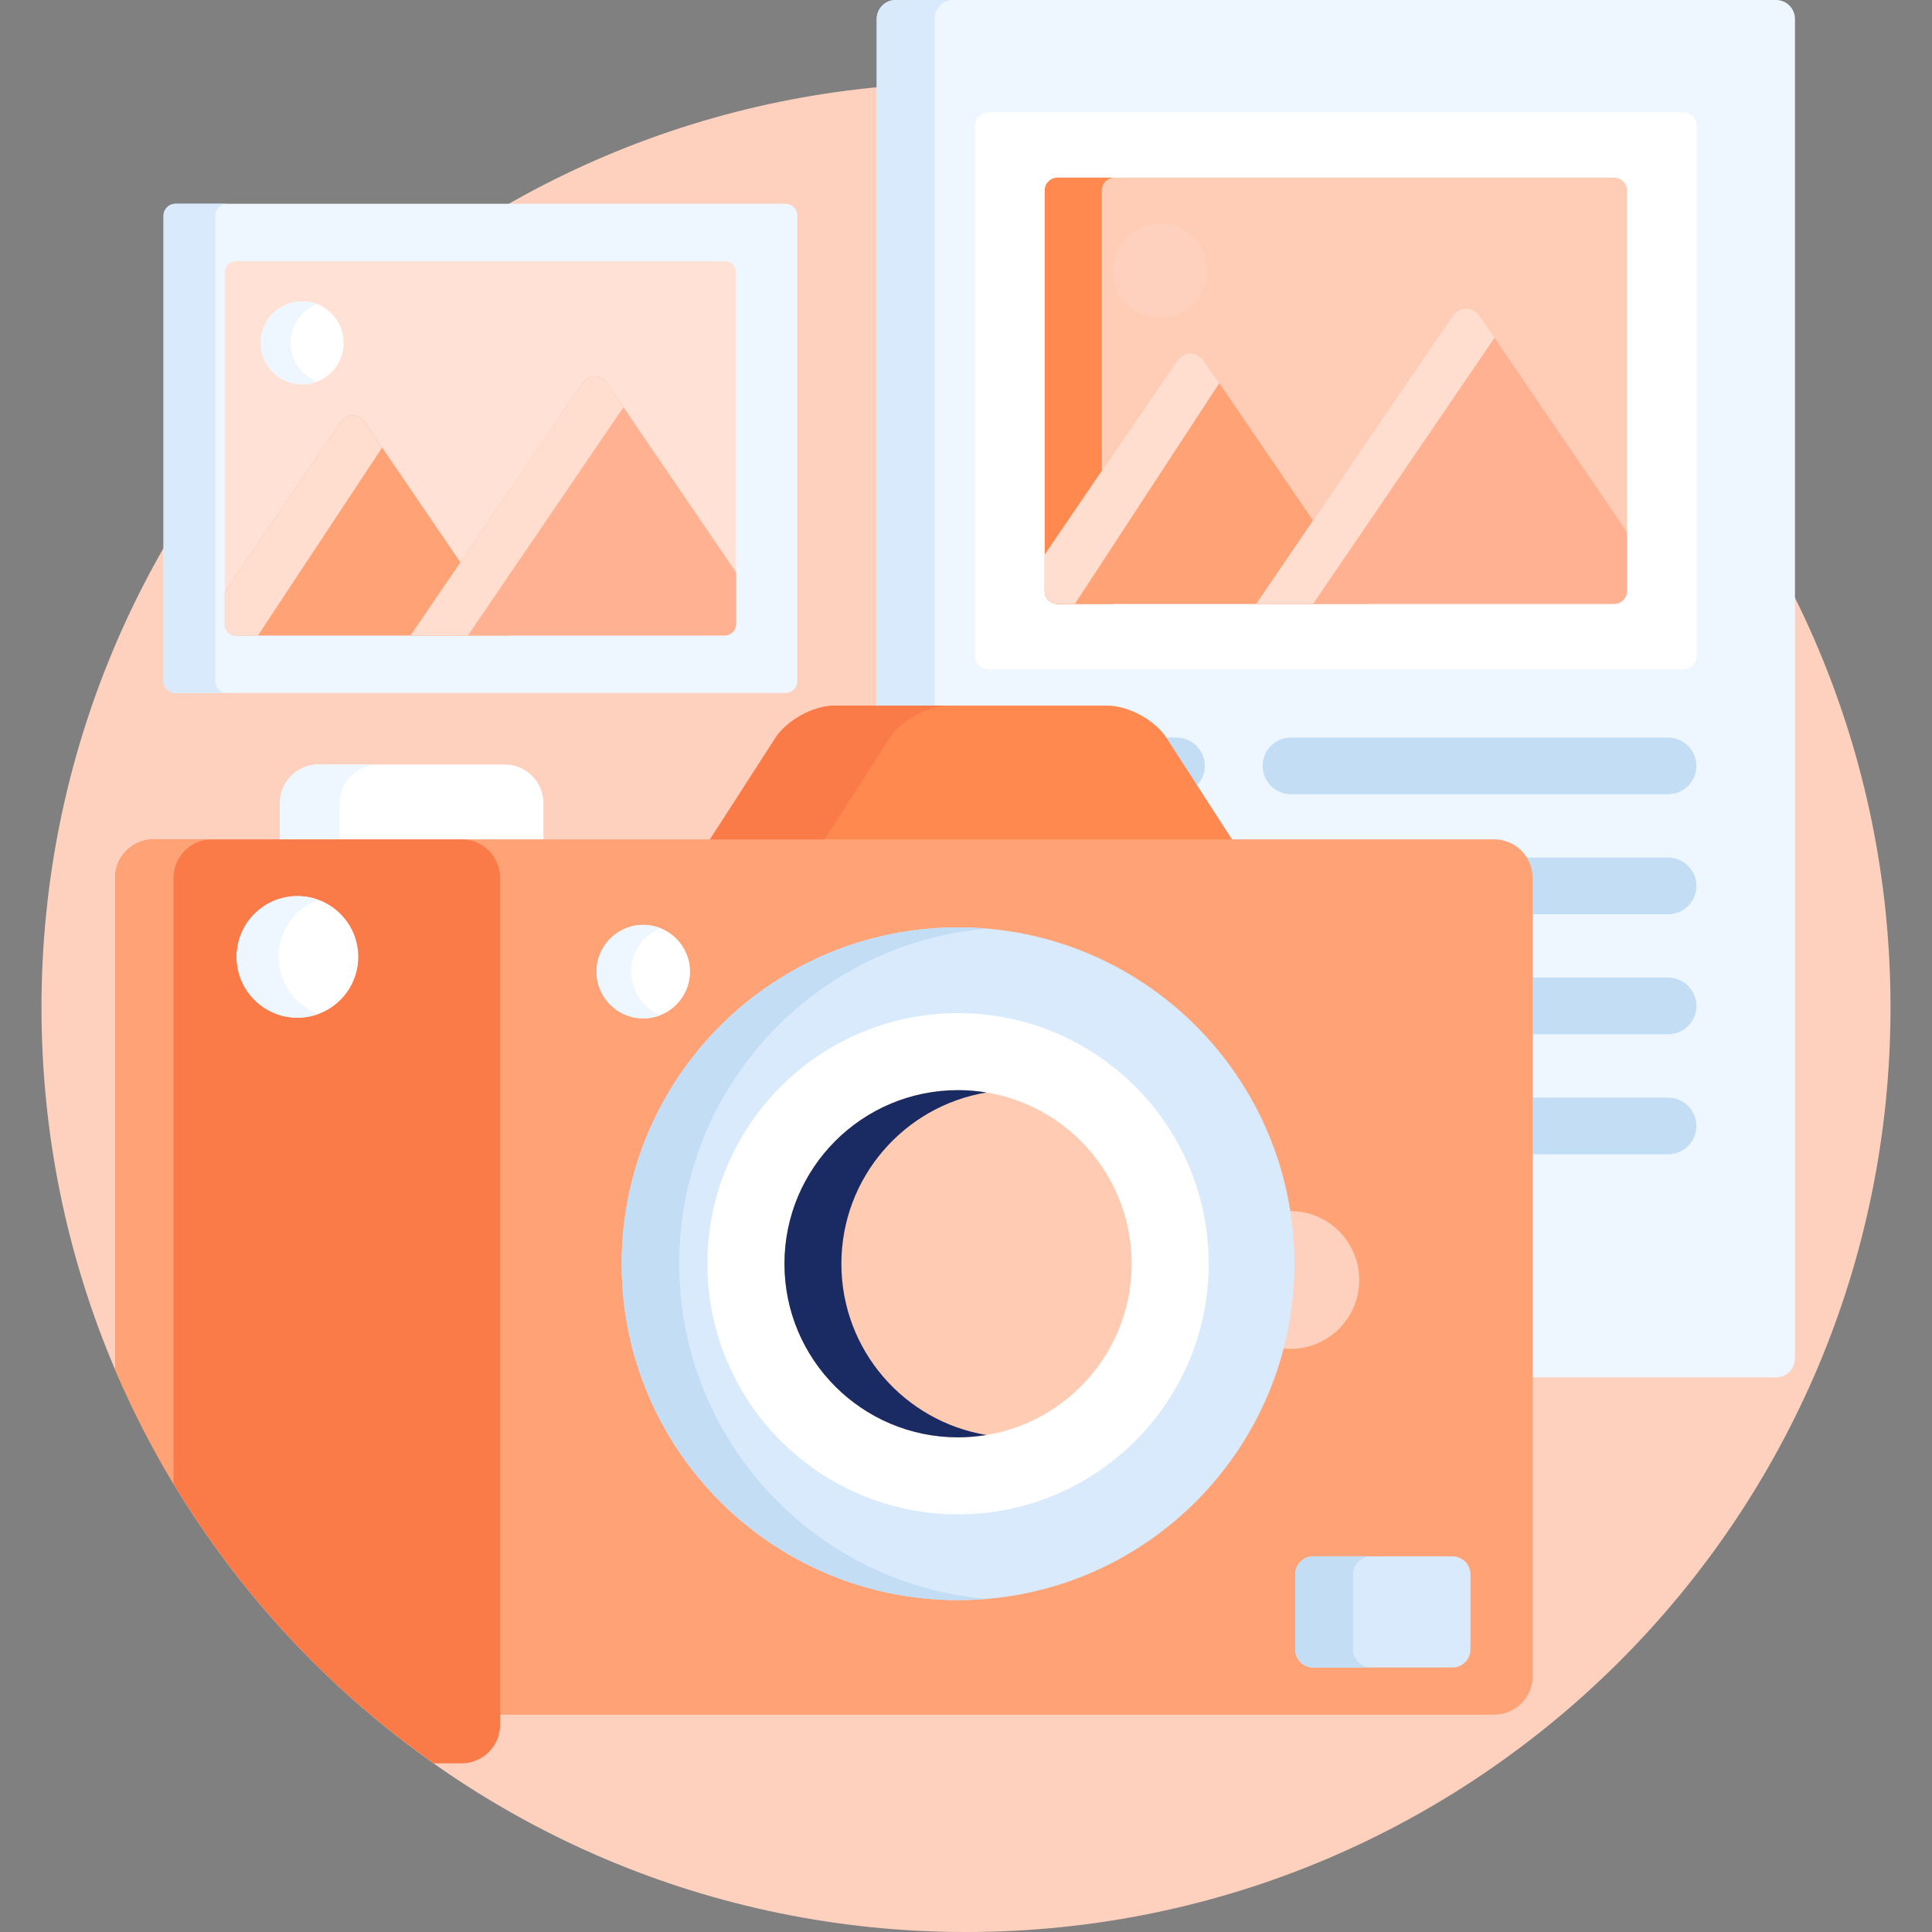 <svg width="40" height="40" viewBox="0 0 40 40" fill="none" xmlns="http://www.w3.org/2000/svg">
<rect x="0" y="0" width="40" height="40" fill="#808080" stroke="none"/>
<g clip-path="url(#clip0_1_490)">
<path d="M39.141 20.859C39.141 31.43 30.571 40 20 40C9.429 40 0.859 31.43 0.859 20.859C0.859 10.288 9.429 1.719 20 1.719C30.571 1.719 39.141 10.288 39.141 20.859Z" fill="#FED1BE"/>
<path d="M16.262 4.219C16.397 4.219 16.507 4.329 16.507 4.463V14.102C16.507 14.237 16.397 14.347 16.262 14.347H3.632C3.497 14.347 3.386 14.237 3.386 14.102V4.463C3.386 4.329 3.497 4.219 3.632 4.219H16.262Z" fill="#EEF6FF"/>
<path d="M4.457 14.102V4.463C4.457 4.329 4.568 4.219 4.702 4.219H3.632C3.497 4.219 3.386 4.329 3.386 4.463V14.102C3.386 14.237 3.497 14.347 3.632 14.347H4.702C4.568 14.347 4.457 14.237 4.457 14.102Z" fill="#D9EAFC"/>
<path d="M4.887 13.157C4.759 13.157 4.654 13.052 4.654 12.925V5.641C4.654 5.513 4.759 5.409 4.887 5.409H15.008C15.136 5.409 15.24 5.513 15.24 5.641V12.925C15.24 13.052 15.136 13.157 15.008 13.157H4.887Z" fill="#FFE1D5"/>
<path d="M7.566 8.758C7.422 8.547 7.186 8.547 7.042 8.758L4.654 12.262V12.925C4.654 13.052 4.759 13.157 4.887 13.157H10.564L7.566 8.758Z" fill="#FFA275"/>
<path d="M7.912 9.266L7.565 8.758C7.422 8.547 7.186 8.547 7.042 8.758L4.654 12.262V12.925C4.654 13.052 4.759 13.157 4.887 13.157H5.341L7.912 9.266Z" fill="#FFDDCF"/>
<path d="M12.576 7.944C12.432 7.733 12.196 7.733 12.053 7.944L8.5 13.157H15.008C15.136 13.157 15.24 13.052 15.24 12.924V11.853L12.576 7.944Z" fill="#FFB191"/>
<path d="M12.576 7.944C12.432 7.733 12.196 7.733 12.053 7.944L8.5 13.157H9.688L12.908 8.432L12.576 7.944Z" fill="#FFDDCF"/>
<path d="M7.115 7.098C7.115 7.572 6.73 7.957 6.256 7.957C5.781 7.957 5.397 7.572 5.397 7.098C5.397 6.624 5.781 6.239 6.256 6.239C6.73 6.239 7.115 6.624 7.115 7.098Z" fill="white"/>
<path d="M6.016 7.098C6.016 6.733 6.244 6.422 6.565 6.297C6.469 6.26 6.365 6.239 6.256 6.239C5.782 6.239 5.397 6.624 5.397 7.098C5.397 7.572 5.782 7.957 6.256 7.957C6.365 7.957 6.469 7.935 6.565 7.898C6.244 7.774 6.016 7.463 6.016 7.098Z" fill="#EEF6FF"/>
<path d="M36.772 0H18.543C18.328 0 18.152 0.176 18.152 0.391V14.766H22.926C23.304 14.766 23.816 15.045 24.021 15.363L25.421 17.535H30.936C31.289 17.535 31.576 17.821 31.576 18.174V28.516H36.772C36.987 28.516 37.163 28.34 37.163 28.125V0.391C37.163 0.176 36.987 0 36.772 0Z" fill="#EEF6FF"/>
<path d="M19.349 14.766V0.391C19.349 0.176 19.525 0 19.74 0H18.543C18.328 0 18.152 0.176 18.152 0.391V14.766H19.349Z" fill="#D9EAFC"/>
<path d="M34.536 16.443H26.727C26.403 16.443 26.141 16.18 26.141 15.857C26.141 15.533 26.403 15.271 26.727 15.271H34.536C34.86 15.271 35.122 15.533 35.122 15.857C35.122 16.18 34.86 16.443 34.536 16.443Z" fill="#C3DDF4"/>
<path d="M34.536 17.756H31.419C31.516 17.868 31.575 18.014 31.575 18.174V18.928H34.536C34.86 18.928 35.122 18.666 35.122 18.342C35.122 18.019 34.86 17.756 34.536 17.756Z" fill="#C3DDF4"/>
<path d="M34.536 20.241H31.575V21.413H34.536C34.86 21.413 35.122 21.151 35.122 20.827C35.122 20.503 34.86 20.241 34.536 20.241Z" fill="#C3DDF4"/>
<path d="M34.536 22.726H31.575V23.898H34.536C34.86 23.898 35.122 23.636 35.122 23.312C35.122 22.988 34.86 22.726 34.536 22.726Z" fill="#C3DDF4"/>
<path d="M24.021 15.363L24.662 16.357C24.831 16.254 24.944 16.069 24.944 15.857C24.944 15.533 24.682 15.271 24.358 15.271H23.952C23.977 15.301 24.001 15.331 24.021 15.363Z" fill="#C3DDF4"/>
<path d="M34.85 2.323C35.003 2.323 35.128 2.448 35.128 2.602V13.579C35.128 13.732 35.003 13.857 34.85 13.857H20.465C20.311 13.857 20.186 13.732 20.186 13.579V2.602C20.186 2.448 20.311 2.323 20.465 2.323H34.85Z" fill="white"/>
<path d="M21.894 12.502C21.749 12.502 21.63 12.383 21.63 12.238V3.942C21.63 3.797 21.749 3.678 21.894 3.678H33.421C33.566 3.678 33.685 3.797 33.685 3.942V12.238C33.685 12.383 33.566 12.502 33.421 12.502H21.894Z" fill="#FFCDB5"/>
<path d="M22.812 12.238V3.942C22.812 3.797 22.931 3.678 23.077 3.678H21.894C21.749 3.678 21.63 3.797 21.63 3.942V12.238C21.63 12.383 21.749 12.502 21.894 12.502H23.077C22.931 12.502 22.812 12.383 22.812 12.238Z" fill="#FF894F"/>
<path d="M24.945 7.493C24.781 7.252 24.513 7.252 24.349 7.493L21.63 11.482V12.238C21.63 12.383 21.749 12.502 21.894 12.502H28.36L24.945 7.493Z" fill="#FFA275"/>
<path d="M22.256 12.502L25.245 7.932L24.945 7.493C24.781 7.252 24.513 7.252 24.349 7.493L21.63 11.482V12.238C21.63 12.383 21.749 12.502 21.894 12.502H22.256Z" fill="#FFDDCF"/>
<path d="M30.651 6.566C30.487 6.325 30.219 6.325 30.055 6.566L26.009 12.502H33.421C33.566 12.502 33.685 12.383 33.685 12.238V11.017L30.651 6.566Z" fill="#FFB191"/>
<path d="M30.651 6.566C30.487 6.325 30.219 6.325 30.055 6.566L26.009 12.502H27.187L30.943 6.993L30.651 6.566Z" fill="#FFDDCF"/>
<path d="M25 5.601C25 6.142 24.562 6.58 24.021 6.58C23.481 6.58 23.044 6.142 23.044 5.601C23.044 5.062 23.481 4.623 24.021 4.623C24.562 4.624 25 5.062 25 5.601Z" fill="#FED1BE"/>
<path d="M23.75 5.601C23.75 5.186 24.009 4.832 24.375 4.69C24.265 4.648 24.146 4.623 24.021 4.623C23.481 4.623 23.044 5.062 23.044 5.601C23.044 6.142 23.481 6.58 24.021 6.58C24.146 6.58 24.265 6.555 24.375 6.513C24.009 6.371 23.75 6.017 23.75 5.601Z" fill="#FED1BE"/>
<path d="M25.557 17.456L24.152 15.278C23.915 14.91 23.364 14.609 22.926 14.609H17.282C16.844 14.609 16.292 14.91 16.055 15.278L14.651 17.456H25.557Z" fill="#FF894F"/>
<path d="M17.018 17.456L18.422 15.278C18.659 14.91 19.211 14.609 19.649 14.609H17.281C16.844 14.609 16.292 14.91 16.055 15.278L14.651 17.456H17.018Z" fill="#FA7A48"/>
<path d="M11.25 17.456V16.624C11.25 16.187 10.892 15.829 10.455 15.829H6.592C6.154 15.829 5.796 16.187 5.796 16.624V17.456H11.25Z" fill="white"/>
<path d="M7.031 17.456V16.624C7.031 16.187 7.389 15.829 7.827 15.829H6.592C6.154 15.829 5.796 16.187 5.796 16.624V17.456H7.031Z" fill="#EEF6FF"/>
<path d="M30.936 17.378H9.441C9.879 17.378 10.236 17.736 10.236 18.174V35.501H30.936C31.374 35.501 31.732 35.143 31.732 34.706V18.174C31.732 17.736 31.374 17.378 30.936 17.378Z" fill="#FFA275"/>
<path d="M9.558 17.378H3.178C2.741 17.378 2.383 17.736 2.383 18.174V28.354C3.786 31.648 6.086 34.468 8.977 36.508H9.558C9.996 36.508 10.354 36.15 10.354 35.713V18.174C10.354 17.736 9.996 17.378 9.558 17.378Z" fill="#FA7A48"/>
<path d="M3.592 18.174C3.592 17.736 3.95 17.378 4.387 17.378H3.178C2.741 17.378 2.383 17.736 2.383 18.174V28.354C2.732 29.173 3.136 29.963 3.592 30.719V18.174Z" fill="#FFA275"/>
<path d="M26.715 25.074C26.688 25.074 26.662 25.076 26.636 25.078C26.692 25.432 26.722 25.795 26.722 26.165C26.722 26.767 26.643 27.351 26.498 27.908C26.569 27.919 26.641 27.927 26.715 27.927C27.503 27.927 28.142 27.288 28.142 26.5C28.142 25.713 27.503 25.074 26.715 25.074Z" fill="#FED1BE"/>
<path d="M26.799 26.165C26.799 30.011 23.682 33.129 19.835 33.129C15.989 33.129 12.871 30.011 12.871 26.165C12.871 22.318 15.989 19.2 19.835 19.2C23.682 19.2 26.799 22.318 26.799 26.165Z" fill="#D9EAFC"/>
<path d="M14.062 26.165C14.062 22.519 16.864 19.529 20.431 19.226C20.235 19.21 20.036 19.2 19.835 19.2C15.989 19.2 12.871 22.318 12.871 26.165C12.871 30.011 15.989 33.129 19.835 33.129C20.036 33.129 20.235 33.12 20.431 33.103C16.864 32.801 14.062 29.81 14.062 26.165Z" fill="#C3DDF4"/>
<path d="M25.024 26.165C25.024 29.03 22.701 31.353 19.835 31.353C16.97 31.353 14.646 29.03 14.646 26.165C14.646 23.299 16.97 20.976 19.835 20.976C22.701 20.976 25.024 23.299 25.024 26.165Z" fill="white"/>
<path d="M23.43 26.165C23.43 28.15 21.82 29.759 19.835 29.759C17.85 29.759 16.241 28.15 16.241 26.165C16.241 24.179 17.85 22.57 19.835 22.57C21.82 22.57 23.43 24.179 23.43 26.165Z" fill="#FFCCB3"/>
<path d="M17.42 26.165C17.42 24.38 18.72 22.9 20.425 22.619C20.233 22.587 20.036 22.57 19.835 22.57C17.85 22.57 16.241 24.179 16.241 26.165C16.241 28.15 17.85 29.759 19.835 29.759C20.036 29.759 20.233 29.741 20.425 29.71C18.72 29.428 17.42 27.949 17.42 26.165Z" fill="#1A2B63"/>
<path d="M7.417 19.811C7.417 20.506 6.854 21.07 6.158 21.07C5.463 21.07 4.9 20.506 4.9 19.811C4.9 19.116 5.463 18.553 6.158 18.553C6.854 18.553 7.417 19.116 7.417 19.811Z" fill="white"/>
<path d="M5.764 19.811C5.764 19.268 6.109 18.807 6.591 18.63C6.456 18.581 6.31 18.553 6.158 18.553C5.464 18.553 4.9 19.116 4.9 19.811C4.9 20.506 5.463 21.07 6.158 21.07C6.311 21.07 6.456 21.041 6.591 20.992C6.109 20.816 5.764 20.354 5.764 19.811Z" fill="#EEF6FF"/>
<path d="M14.286 20.117C14.286 20.651 13.853 21.084 13.318 21.084C12.784 21.084 12.351 20.651 12.351 20.117C12.351 19.582 12.784 19.149 13.318 19.149C13.853 19.149 14.286 19.582 14.286 20.117Z" fill="white"/>
<path d="M13.065 20.117C13.065 19.709 13.318 19.36 13.676 19.218C13.565 19.174 13.445 19.149 13.318 19.149C12.784 19.149 12.351 19.582 12.351 20.117C12.351 20.651 12.784 21.085 13.318 21.085C13.445 21.085 13.565 21.06 13.676 21.015C13.318 20.873 13.065 20.525 13.065 20.117Z" fill="#EEF6FF"/>
<path d="M30.444 34.152C30.444 34.356 30.276 34.524 30.072 34.524H27.189C26.984 34.524 26.816 34.356 26.816 34.152V32.594C26.816 32.389 26.984 32.222 27.189 32.222H30.072C30.276 32.222 30.444 32.389 30.444 32.594V34.152Z" fill="#D9EAFC"/>
<path d="M28.013 34.152V32.594C28.013 32.389 28.181 32.222 28.386 32.222H27.189C26.984 32.222 26.816 32.389 26.816 32.594V34.152C26.816 34.356 26.984 34.524 27.189 34.524H28.386C28.181 34.524 28.013 34.356 28.013 34.152Z" fill="#C3DDF4"/>
</g>
<defs>
<clipPath id="clip0_1_490">
<rect width="40" height="40" fill="white"/>
</clipPath>
</defs>
</svg>
